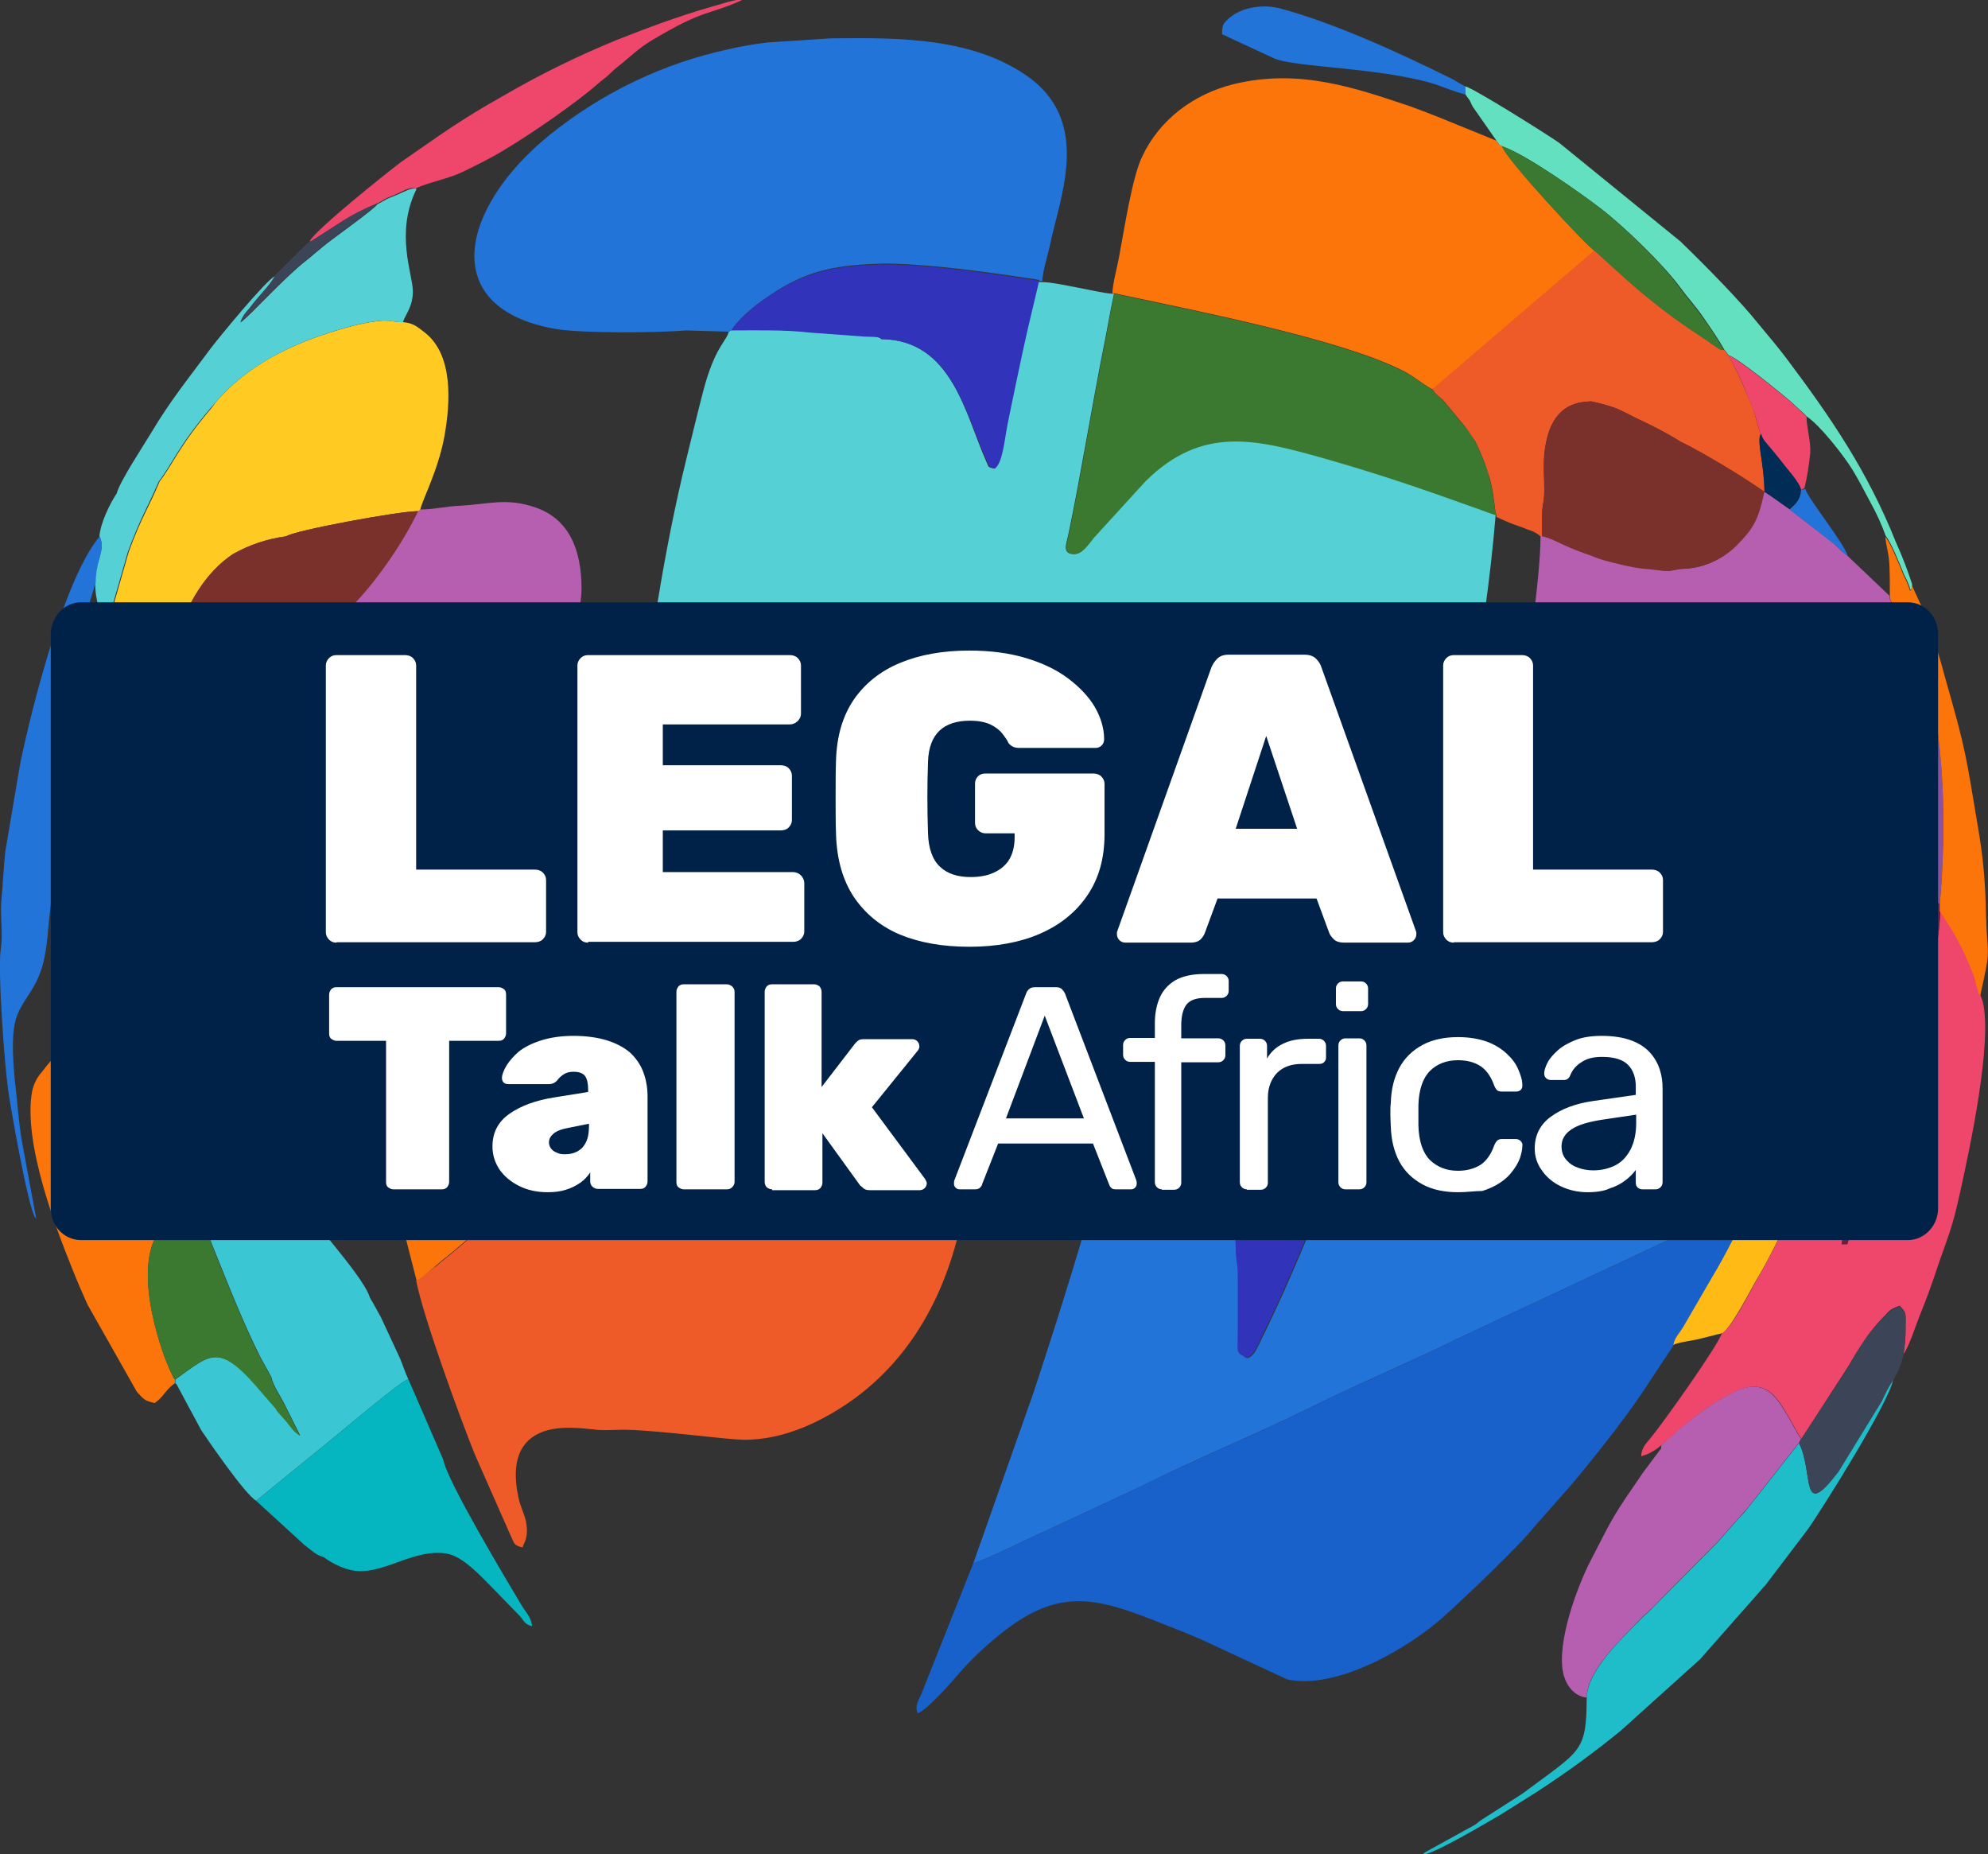 <?xml version="1.0" encoding="utf-8"?> <svg xmlns="http://www.w3.org/2000/svg" xmlns:xlink="http://www.w3.org/1999/xlink" version="1.1" id="Layer_1" x="0px" y="0px" viewBox="0 0 482 449.5" style="enable-background:new 0 0 482 449.5;" xml:space="preserve"><rect x="0" y="0" width="482" height="449.5" fill="#333333" stroke="none"/> <style type="text/css"> .st0{fill-rule:evenodd;clip-rule:evenodd;fill:#55D1D5;} .st1{fill-rule:evenodd;clip-rule:evenodd;fill:#2374D9;} .st2{fill-rule:evenodd;clip-rule:evenodd;fill:#EF5B28;} .st3{fill-rule:evenodd;clip-rule:evenodd;fill:#1860CA;} .st4{fill-rule:evenodd;clip-rule:evenodd;fill:#8B51A2;} .st5{fill-rule:evenodd;clip-rule:evenodd;fill:#FB750B;} .st6{fill-rule:evenodd;clip-rule:evenodd;fill:#B65EAF;} .st7{fill-rule:evenodd;clip-rule:evenodd;fill:#3133BA;} .st8{fill-rule:evenodd;clip-rule:evenodd;fill:#FFCB22;} .st9{fill-rule:evenodd;clip-rule:evenodd;fill:#EE476B;} .st10{fill-rule:evenodd;clip-rule:evenodd;fill:#3A792F;} .st11{fill-rule:evenodd;clip-rule:evenodd;fill:#1EBDC9;} .st12{fill-rule:evenodd;clip-rule:evenodd;fill:#FFBA16;} .st13{fill-rule:evenodd;clip-rule:evenodd;fill:#3BC6D3;} .st14{fill-rule:evenodd;clip-rule:evenodd;fill:#761A3F;} .st15{fill-rule:evenodd;clip-rule:evenodd;fill:#62E0C0;} .st16{fill-rule:evenodd;clip-rule:evenodd;fill:#7A312C;} .st17{fill-rule:evenodd;clip-rule:evenodd;fill:#05B5C0;} .st18{fill-rule:evenodd;clip-rule:evenodd;fill:#3B4557;} .st19{fill-rule:evenodd;clip-rule:evenodd;fill:#012C56;} .st20{fill:#002248;} .st21{fill-rule:evenodd;clip-rule:evenodd;fill:#FFFFFF;} .st22{fill:#FFFFFF;} </style> <path class="st0" d="M213.7,82.2c-0.7-0.7-1.7-0.6-3.9-0.8l-13.5-1c-6-0.7-12.8-0.5-18.8-0.5l-0.8,0.5c-0.6,2.4-3.4,3.7-6.2,14.4 c-1.4,5.4-2.7,10.8-4.1,16.5c-2.7,11-5,22.7-6.9,34.3c-2.9,17-3.8,29.8-6,45.4l-1.6,19c-0.2,5.6,0.5,7.6,0.5,10.3l0.5,0.5 c15.5-0.2,35.2,1.4,49.2,7.3c3.1,1.4,6.1,3.2,8.8,5.2c2.6,2,5.1,4.3,7.3,6.7c1.1,1.2,2.2,2.5,3.1,3.9c1.1,1.3,2.1,2.6,3,4l5.2,9.3 l0.4,0.5c4.4,0,39.2,7.6,41.6,8.8l0.4,0l5.8-22.3c1.8-7.2,3.6-15.2,7.1-21c2.1-3.5,5.4-8.7,8.8-10.6c5.3-4.9,15.8-8.8,26.6-6.7 c3.8,0.7,15.2,4.6,19.6,6.2c1.8,0.7,4.9,1.6,6.5,2.4l0-0.5c1.1-2.1,2.1-7.6,2.8-10.3c0.9-3.5,1.6-6.9,2.5-10.6 c1.8-7.2,3.1-14.3,4.5-21.7c3-15.3,5.2-30.8,6.5-46.3l0-0.5c-1.4-0.3-3.8-1.3-5.2-1.8c-12.8-4.6-23.6-8.4-37-12.1 c-16.1-4.5-29.1-7.9-42.8,5.6L265,130.5c-0.1,0.1-0.1,0.2-0.2,0.3c-1.2,1.4-2.5,3.6-4.5,3.5c-2.9,0-1.7-2.7-1.3-4.6 c3.1-14.8,5.8-31.8,8.9-47.2c0.7-3.5,1.4-7.8,2.2-11.3l-0.5,0c-2.4-0.2-5.7-1-8.4-1.5c-2.3-0.4-6.5-1.4-8.9-1.3l-0.6-0.1l-2.7,11.4 c-0.9,4-1.7,7.6-2.5,11.5c-0.8,3.9-1.6,7.5-2.4,11.6c-0.8,4.1-1.2,9.5-3.1,10.8c-1.6-0.4-1.2-0.3-1.9-1.8 C234,100.4,230.8,82.4,213.7,82.2"></path> <path class="st1" d="M293.6,280.6c-1.5-1-2.6-3.5-4.2-4.7c-1.6-1.4-3.3-2.7-5-3.8c-2.4-1.5-9.3-5.1-12.4-5.4l-0.4,0 c-0.9,4.7-2.7,9.5-3.9,14.4c-3.7,14.8-12.2,41.7-17.2,56.7L236,378.9c2.5-0.5,14-6.3,17.5-7.8l23.6-11c12.4-6.3,28.8-13,41.2-19.2 c10.8-5.4,24.7-11.2,35.1-16.4l70.7-33.1c0.2-0.3,0.4-0.6,0.5-1c3.6-7.9,4.4-21.1,1.6-29.2c-1.5-4.1-3.9-7.8-6.8-10.9l-2.5-2.2 c-0.8-0.6-1.7-1.1-2.6-1.6c-0.9-0.6-1.7-1-2.6-1.6c-1.5-0.9-1.8-0.9-2.2-1.8c-2.3-0.4-17.2-8.9-20.2-10.4c-2.3-1.2-4.5-2-6.7-3.1 c-9.1-4.6-21.4-8.8-27.5-11.8l-0.6-0.3c-1.4-1.3-5.6-2.2-8-3.3l0,0.5c-5.6,25.8-28.1,84.9-40.5,109.6c-0.5,1.2-1.1,2.3-1.7,3.4 c-1.8,2.5-2.6,1.1-2.6,1.1c-1.9-0.9-1.4-1.3-1.4-5.6c0-2.3,0-4.7,0-7c0-2.3,0-4.7,0-7c0-2.9-0.4-3.6-0.5-6.5 C299.5,290.5,293.9,282.1,293.6,280.6"></path> <path class="st2" d="M100.9,310.4c1.7,8.8,10.5,32.9,14.2,42.1l8.6,19.5c1,2,0.7,2.6,3,3.1c0.3-1.1,1.6-2.4,0.8-6.4 c-0.5-2.1-1.3-3.4-1.8-5.7c-2.2-10.2,1.1-16.9,12.2-16.9c3,0,4.7,0.3,7,0.5c2.3,0.2,5.1-0.1,7.5,0c7.5,0.2,23.6,2.3,27.6,2.4 c10.1,0.2,20-4.7,27.6-10.3c15.5-11.6,23.6-29.2,26.5-48.4c1.2-7.7-0.5-25.7-4-32.5l-0.4-0.5c-2.5-0.2-4.9-0.6-7.3-1.1l-34.9-4.9 c-8.5-0.9-7.2-1.6-13.1-2.9l-64,54.7c-1.5,1.3-3.2,2.5-4.6,3.8C104.5,307.7,102.1,310,100.9,310.4"></path> <path class="st3" d="M236,378.9l-12.6,31.7c-0.7,1.5-1.7,3.1-0.9,4.7c2.1-0.6,8.2-7.5,9.8-9.4c3-3.5,6.4-6.7,10-9.6 c15.8-12.9,25.4-8.3,43.1-1.3c2.6,1,4.4,1.8,6.9,2.9l19.8,9.2c12.1,2.6,29.5-7.7,37.8-15.1c4.9-4.4,18.6-17.4,22.1-21.9l9-10.2 c5.2-6.2,12.6-15.5,17.1-22.2l7.8-11.8c0.4-1.9,1.5-2.9,2.5-4.5l7.2-12.4c2.1-3.4,8.3-14.9,8.5-17.6l-70.7,33.1 c-10.3,5.2-24.3,11-35.1,16.4c-12.3,6.2-28.8,12.9-41.2,19.2l-23.6,11C250,372.6,238.5,378.4,236,378.9"></path> <path class="st1" d="M176.7,80.4l0.8-0.5c1.2-2.1,4.6-5.1,6.7-6.6c10.1-7.4,16.8-9,29.6-9.4c8.2-0.1,20.5,1.4,29.1,2.6l8.2,1.2 c1.8,0.5,0-0.4,1,0.4l0.6,0.1c0.1-2.5,1.3-6.1,1.8-8.5c2.4-11.7,10-29.3-4.4-40.5C236.5,9,218,9.1,201.4,9.3l-15.4,1 c-3.1,0.4-6.2,0.9-9.2,1.6c-15.9,3.4-30.7,10.5-43.4,20.7c-21.8,17.6-27.7,42.3,1.7,47.2c6.4,1,23.9,0.9,31.2,0.3L176.7,80.4z"></path> <path class="st4" d="M368.9,204c0.6,1.8,3,4.9,4.3,6.3l2.9,2.7c0.9,0.8,1.9,1.5,2.9,2.2c1.2,0.8,2.4,1.4,3.7,1.9 c10.8,5,21.3,10.5,31.6,16.6c1.3,0.8,2.1,1.3,3.5,2.1c2.1,1.2,2.3,1,3,2.4c2.2,0.1,5.2,3.1,7.1,4.4c2.6,1.8,4.6,3.1,7.1,5 c2.3,1.7,4.4,3.4,6.5,5.2c3.5,3.1,2.3,1.3,5.1,5.2l0.8,1l4.1-13.7c1.9-6.9,6.2-40.4,16.6-28.6c1,1.2,0.9,1.6,2.2,2.5 c1.6-17.9,1.5-42.2-4.4-59.2c-1.1-3.2-5-12.3-7.2-14.2l-28,18.3c-1.9,1.3-3.7,2.3-5.7,3.6c-2,1.3-3.5,2.4-5.7,3.7 c-2,1.2-3.4,2.3-5.4,3.5l-39.5,25.5C372.3,201.8,371,203,368.9,204"></path> <path class="st5" d="M269.7,71.1l0.5,0c18.1,3.9,53.8,10.8,69.4,18.5c3.3,1.6,4.8,3.2,7.7,4.8c0.1-0.1,0.2-0.3,0.3-0.2l39-33.4 c-2.4-1.7-21.7-22.5-22.4-25.4c-1.4-0.9-0.4,0-1.4-1.3l-14-5.7c-2.2-0.9-4.9-1.9-7.1-2.7c-12.9-4.3-26.6-9.2-42.6-5.3 c-9.7,2.4-18,8.6-22.2,17.6c-2.4,5-4.3,17.5-5.6,24.4C270.8,65.1,269.8,68.6,269.7,71.1"></path> <path class="st6" d="M101.8,123.5l-0.5,0.4c-2.7,5.5-6,10.7-9.7,15.6c-3.6,4.8-7.7,9.1-12.3,13c-2.2,1.8-7.5,5.6-10.2,6.4 c-2.8,2.2-10.7,3.8-14.9,5c-2.6,0.8-5,1.6-7.4,2.4c-2.5,0.8-4.4,1.7-6.9,2.4l0,0.6c-1,12.2-1.9,18.8-1.9,31.8l0.5,11.1l56.1-29 c2-1,4.1-1.9,6.2-3.1c4.8-2.7,35.7-18.9,37.8-19.3c0.2-5.3,2.3-12.7,2.4-18.1c0-9.4-3-16.9-11.2-19.7c-7-2.4-11.2-0.8-18.3-0.4 C108.3,122.7,105.3,123.5,101.8,123.5"></path> <path class="st4" d="M38.7,212.2c0.3,10.6,1.8,24.4,12.6,26.8c3.4,0.8,7.3-0.8,10.7-1.6c7.3-1.7,38.2-7.6,45.9-4.1 c1-1.3,2.1-2,3.4-3.2c0.5-0.6,1.1-1.1,1.7-1.6c1.2-0.9,0.9-1,2.4-1.4c1.3-1.1,2.7-2,4.2-2.7c1.6-0.9,3.5-1.5,5-2.4 c3.2-0.5,5.8-2,9.5-1.9c0.1-10.8,0.9-20.2,1.4-30.4c0.2-4.6,1-9.9,1.4-14.5c0.3-4.1,1-11,1.9-14.6c-2.1,0.5-33,16.7-37.8,19.3 c-2.1,1.2-4.2,2.1-6.2,3.1L38.7,212.2z"></path> <path class="st7" d="M293.6,280.6c0.3,1.5,5.8,9.9,6,22c0,2.9,0.5,3.7,0.5,6.5c0,2.3,0,4.7,0,7c0,2.3,0,4.7,0,7 c0,4.3-0.5,4.7,1.4,5.6c0,0,0.8,1.4,2.6-1.1c0.7-1.1,1.2-2.2,1.7-3.4c12.4-24.7,34.9-83.8,40.5-109.6c-1.5-0.8-4.7-1.7-6.5-2.4 c-4.3-1.6-15.8-5.4-19.6-6.2c-10.8-2.1-21.4,1.8-26.6,6.7c-3.4,1.9-6.7,7-8.8,10.6c-3.5,5.8-5.3,13.8-7.1,21l-5.8,22.3 c3.1,0.4,10.1,3.9,12.4,5.4c1.8,1.2,3.4,2.5,5,3.8C291,277.1,292.1,279.5,293.6,280.6"></path> <path class="st6" d="M407.5,137.9c-2.6,0.4-2.4,0.7-5.7,0.2c-2.3-0.4-3.8-0.3-5.8-0.7c-2.9-0.6-7.9-1.7-10.2-2.8 c-2.3-0.8-3.9-1.4-6.2-2.4c-1.6-0.7-3.9-1.9-5.7-2.3l-0.4,0c0.1,9.9-3.8,36-6,46.4c-1.6,7.8-2.7,14.6-0.6,22.8 c0.4,1.7,1.1,2.7,1.4,4.2c0.7,0,0.5-0.2,0.5,0.6c2.1-1,3.4-2.2,5.5-3.4l39.5-25.5c1.9-1.2,3.3-2.3,5.4-3.5c2.2-1.3,3.7-2.3,5.7-3.7 c2-1.3,3.8-2.4,5.7-3.6l28-18.3c-0.3-0.4-0.5-0.9-0.5-1.5l-10.3-9.8c-1.4-0.9-2-1.9-3.5-3.1l-10.6-8.2c-2.1-1.4-4-2.9-6.1-4.2 c-1.5,6.8-2.4,8.7-6.7,13C417.5,135.8,412.6,137.9,407.5,137.9"></path> <path class="st8" d="M38.7,116.7c-2.7,6.5-4.4,8.6-7.5,17.1l-5.1,17.8c-0.1,0.3-0.3,0.7-0.5,0.9c-1.6,7.7-3.2,15.3-4.2,23.8 c-0.4,3.7-2.5,23.9-1.4,26.2c3.1-2.3,2.5-19.5,11.3-28.4c2.4-2.4,5.5-4.1,8.8-4.8l0-0.6c0-3.9,1.8-11.4,2.7-14.4 c2.6-7.7,6.9-15.5,13.7-20c4-2.2,8.3-3.7,12.9-4.3c1.9-1.4,27.2-6.1,32-6.1l0.5-0.4c0.6-2.6,4.4-9.6,5.9-18c1.4-8,2.1-19.4-4.7-24.8 c-1.7-1.3-2.8-2.4-5.3-2.6c-2.4,0-3.5-0.6-5.9-0.3c-1.7,0.2-3.5,0.5-5.2,0.9C73.7,82,61.2,87.2,52.4,97.4L51.2,99 C43.5,108,41.7,112.9,38.7,116.7"></path> <path class="st5" d="M134.1,220.2c0,7.2-1.4,16.7-0.3,24.2c0.7,5.3,0,11.1,0.8,17.5c0.4,2.9,0.2,3.5-0.9,5.1c-2.8-0.2-2.9-2.3-5.2-7 c-1.1-2.2-3.1-5.6-3.8-7.9c-1.8-2.4-2.8-4.9-4.4-7.7c-0.9-1.5-1.4-2.3-2.3-3.7c-1-1.5-1.7-1.8-2.5-3.1c-1.3-0.8-2.1-1.6-3.6-2.4 c-1.4-0.8-2.5-1.1-3.8-1.8l-5.3,6.9c-14.7,23.4-8,45.9-1.8,70.1c1.2-0.4,3.6-2.7,4.7-3.6c1.4-1.3,3.1-2.5,4.6-3.8l64-54.7l-0.5-0.4 c-0.1-0.1-0.5-0.3-0.6-0.3l-6.7-4.1c-4.6-3.9-2-1.5-6.1-6.1c-2.6-2.9-7.5-11.7-7.6-16.7l-0.5-0.5 C148.4,219.9,137.6,218.6,134.1,220.2"></path> <path class="st9" d="M447.5,260c0,6.1-15.8,40.8-21,49.2c-1.5,2.5-6.8,13.3-9,13.9c-0.8,2.9-14.4,22-17.4,25.6 c-1.1,1.3-2.1,2.3-2.2,4.3c1.9-0.5,3.6-1.5,5-2.8l0.9-0.7c0.1-0.1,0.2-0.2,0.3-0.2l2.9-2.7c4.8-3.8,7.7-6.3,13.4-9.1 c7.8-3.9,10.5,1.3,13.4,6.2l2.2,3.9c0,0.1,0.1,0.2,0.2,0.3c0.6,0.9,0.2,0.3,0.6,0.8l11-17c2.9-4.8,4.9-8.4,8.7-12.3 c1.8-1.8,1.4-1.9,4.1-2.9c1.8,2.1,1.4,1.2,1.4,6.6c0,1.7-0.2,3.4-0.5,5.1c1.2-1.3,3.2-7.5,3.9-9.2c1.4-3.4,2.5-6.4,3.7-9.9 c3.1-9.4,4-10.2,6.3-20.8c2-9.2,7.8-35.6,5.3-45.6l-0.5-1.4c-0.2-0.3-0.4-0.6-0.5-1l-0.6-2.2c-0.3-1-0.6-1.9-0.9-2.8 c-2-5.1-4.6-10-7.8-14.5c0,9-5.8,34.7-8.3,43.1c-3.3,11.3-7.4,22.4-12.2,33.2c-0.7,1.7-1.6,2.7-2,4.5h-1.4l3.4-20.4 C450.8,274.7,450.5,263.7,447.5,260"></path> <path class="st10" d="M362.8,124.9c-0.5-1.1-0.6-5.5-1.9-9.8c-0.8-2.8-1.9-5.4-3.2-8c-0.7-1.3-1.6-2.5-2.5-3.6l-5.3-6.4 c-1.2-1.2-1.5-1-2.6-2.6c-2.9-1.7-4.4-3.2-7.7-4.8c-15.6-7.7-51.3-14.6-69.4-18.5c-0.9,3.6-1.5,7.8-2.2,11.3 c-3.1,15.4-5.8,32.4-8.9,47.2c-0.4,1.9-1.6,4.6,1.3,4.6c2,0,3.3-2.1,4.5-3.5c0.1-0.1,0.1-0.2,0.2-0.3l12.7-13.9 c13.7-13.5,26.7-10.1,42.8-5.6c13.4,3.8,24.2,7.5,37,12.1C358.9,123.5,361.4,124.6,362.8,124.9"></path> <path class="st2" d="M347.3,94.4c1.1,1.6,1.4,1.5,2.6,2.6l5.3,6.4c0.9,1.2,1.7,2.4,2.5,3.6c1.3,2.6,2.4,5.3,3.2,8 c1.4,4.2,1.4,8.6,1.9,9.8l0,0.5c1.7,0.8,3.5,1.6,5.3,2.2c1.2,0.4,1.8,0.7,2.7,1c1,0.3,1.9,0.8,2.7,1.5l0.4,0c0-1.7,0-3.4,0-5.1 c0-2.5,0.4-2.8,0.5-5.1c0.1-3.7-0.4-7.5,0.2-11.1c1-6.7,3.9-11.3,11.2-11.4c2.1,0.4,4.1,1,6.1,1.7c1.9,0.8,3.4,1.7,5.3,2.6 c3.5,1.6,7,3.4,10.3,5.5c3.4,1.6,6.9,3.8,10.3,5.7c3.5,2.1,6.7,4.2,10,6.4c0-7.1-2-12.4-0.9-14c-0.7-1.6-1-3.4-1.6-5.3 c-0.6-1.8-1.2-3-1.9-4.7c-1.3-3.1-2.7-6.2-4.4-9.1c-0.4-0.6-0.6-0.9-1-1.3c-0.1,0-0.1,0-0.2,0l-0.7-0.1c-0.6-0.3-0.3-0.1-1.1-0.7 c-1-0.6-1-0.7-2-1.4l-4.2-2.8C404.2,76,399,71.9,394,67.4l-7.4-6.7l-39,33.4C347.5,94.1,347.4,94.4,347.3,94.4"></path> <path class="st5" d="M42.4,335.3v-0.9c-0.1-0.1-0.2-0.4-0.2-0.3s-0.1-0.2-0.2-0.3l-0.9-1.9c-0.5-1.2-0.7-1.8-1.1-2.7 c-3.2-8.7-8.6-28.6,2.6-34.2c1.5-0.7,4.1-2,5.8-2.2l0-0.5l-3-10.1c-4.8-14.6-6.9-44.2-20.9-34.8c-5.8,3.9-9.9,6.5-14.3,12.4 c-1.2,1.3-2,2.9-2.4,4.7c-2.3,12.3,5.8,33.3,9.5,42.5c1.3,3.3,2.5,6.1,3.9,9.2l12,21.2c1.7,1.8,1.7,2.1,4.3,2.7 C39.7,338.6,40.1,336.9,42.4,335.3"></path> <path class="st6" d="M402.8,350.3c-0.2,1.6,0.2,0.3-0.8,1.8l-3.6,4.8c-7.4,10.8-6.9,10-12.9,21.7c-3.1,6.1-8.1,19.5-6.5,26.9 c0.6,2.9,2.6,5.7,5.7,6c0-6.4,8.3-14.1,12.7-18.7c0,0,0.9-0.9,0.9-0.9l0.5-0.5c0.1-0.1,0.4-0.3,0.5-0.4c1.3-1.2,2.3-2.2,3.5-3.5 l13.5-13.6c0.1-0.1,0.2-0.2,0.2-0.2l5.3-6c0.7-0.8,1.1-1.2,1.8-2l12.6-16l0.5-1c-0.4-0.5,0,0.1-0.6-0.8c-0.1-0.1-0.1-0.2-0.2-0.3 l-2.2-3.9c-2.9-4.9-5.7-10.1-13.4-6.2c-5.7,2.8-8.5,5.3-13.4,9.1l-2.9,2.7c-0.1,0.1-0.2,0.2-0.3,0.2L402.8,350.3z"></path> <path class="st10" d="M174.2,248.3c5.9,1.3,4.6,2,13.1,2.9l34.9,4.9c2.4,0.5,4.8,0.9,7.3,1.1l-5.2-9.3c-0.9-1.4-1.9-2.7-3-4 c-0.9-1.4-2-2.7-3.1-3.9c-2.2-2.4-4.7-4.7-7.3-6.7c-2.7-2-5.7-3.8-8.8-5.2c-14-6-33.8-7.5-49.2-7.3c0.1,5.1,5,13.8,7.6,16.7 c4.1,4.6,1.5,2.2,6.1,6.1l6.7,4.1c0.1,0.1,0.5,0.3,0.6,0.3L174.2,248.3z"></path> <path class="st11" d="M436.2,349.8l-12.6,16c-0.6,0.8-1,1.1-1.8,2l-5.3,6c-0.1,0.1-0.2,0.2-0.2,0.2l-13.5,13.6 c-1.3,1.3-2.2,2.3-3.5,3.5c-0.1,0.1-0.4,0.3-0.5,0.4l-0.5,0.5c0,0-0.9,0.9-0.9,0.9c-4.4,4.5-12.6,12.2-12.7,18.7 c-0.1,13.3-1.3,12.5-15.6,23.2l-10,6.4c-0.9,0.6-0.8,0.7-1.6,1.2l-11.8,6.5c-0.3,0.2-0.6,0.4-0.8,0.7c2.9-0.2,15.6-7.8,18.9-9.7 l8.6-5.4c7.1-4.6,14-9.6,20.6-15l19.2-17.3l14.9-16.9c0.4-0.5,0.4-0.5,0.9-1l10.1-13.3c2.7-3.6,20.5-31.9,20.9-36.7 c-1,1.7-2,3.4-2.8,5.2l-10.5,17.1C436.4,369.1,439.8,357,436.2,349.8"></path> <path class="st0" d="M91.5,49.5c-0.8,1.3-11.1,8.5-13.2,10.3c-1.5,1.2-2.7,2.3-4.1,3.4c-5.4,4.2-13.6,13.4-15.9,15 c0.4-1.2,1.1-2.2,2-3.1c0.8-1,1.3-1.7,2.1-2.6c1.5-1.7,3.4-3.7,4.3-5.6C64.6,67.8,52.9,82,50.9,84.7C45.5,92,41.3,97.1,36.6,105 c-2,3.3-7.6,11.8-8.3,14.6c-1.6,2.4-3.9,7-4.2,10.4c0.9,1.9,0.5,3.5-0.1,5.5c-0.6,1.8-0.9,3.8-0.9,5.7c-0.1,4.3,1.4,7.8,2.3,11.3 c0.2-0.3,0.4-0.6,0.5-0.9l5.1-17.8c3.1-8.4,4.7-10.6,7.5-17.1c3-3.8,4.8-8.7,12.5-17.7l1.3-1.5C61.2,87.2,73.7,82,86.6,78.7 c1.7-0.4,3.4-0.7,5.2-0.9c2.4-0.3,3.5,0.3,5.9,0.3c0.5-1.8,2.4-3.6,2.4-7.5c0-4.1-4.4-14.1,0.9-24.8c-1.2-0.5-3.6,1-4.7,1.4 c-0.9,0.4-1.6,0.6-2.6,1.1C92.9,48.8,92.2,49.1,91.5,49.5"></path> <path class="st12" d="M409.3,243.2c0.4,0.9,0.7,0.9,2.2,1.8c0.9,0.6,1.7,1,2.6,1.6c0.9,0.5,1.8,1,2.6,1.6l2.5,2.2 c3,3.2,5.3,6.9,6.8,10.9c2.8,8.1,2,21.3-1.6,29.2c-0.1,0.3-0.3,0.7-0.5,1c-0.2,2.7-6.4,14.2-8.5,17.6l-7.2,12.4 c-1,1.7-2.1,2.6-2.5,4.5c1.2-0.6,4.3-1,5.7-1.3c2.2-0.5,3.9-1,6-1.5c2.1-0.6,7.5-11.5,9-13.9c5.2-8.4,21-43.1,21-49.2l0-0.9l-0.8-1 c-2.8-3.8-1.6-2-5.1-5.2c-2.1-1.8-4.2-3.5-6.5-5.2c-2.5-1.9-4.5-3.3-7.1-5c-1.9-1.3-4.9-4.3-7.1-4.4c-0.6,0.9,0.2,0.2-1.3,1 l-4.4,1.7C413.4,241.6,411.3,242.9,409.3,243.2"></path> <path class="st13" d="M65.8,333.8c0.4,2.1,2.4,4.9,3.4,7l3.6,7.2c-1.7-1.1-2-1.8-3.2-3.3l-2.2-2.5c-0.1-0.1-0.2-0.2-0.2-0.3 s-0.1-0.2-0.2-0.3s-0.2-0.2-0.2-0.3l-2.8-3.2c-10.8-13-12.5-10.1-21.5-3.7v0.9c0.3,0.2,0.5,0.5,0.6,0.8l5.7,10.6 c1.6,2.4,10.5,15.4,13.3,17.1l18.3-14.9c1.9-1.5,16.7-14.1,18.6-14.6c-0.8-1.6-1.2-3.1-2-5l-4.6-9.9c-0.9-1.6-1.7-3.2-2.7-4.8 c-0.9-3.2-6.4-9.8-8.7-12.7c-4.2-5.4-11.2-11-18.2-12.2c-6.3-1.1-9.8,1.6-14.3,2.6l0,0.5c0.1,1.6,3,9.2,3.7,10.8 c3.5,8.7,6.8,17.1,11,25.5L65.8,333.8z"></path> <path class="st1" d="M23.2,141.2c0-1.9,0.3-3.8,0.9-5.7c0.5-2,1-3.6,0.1-5.5c-8.3,9.7-16.3,40.5-19.3,55.1l-3.6,21.2 c-0.4,3.8-0.6,7.8-0.9,11.2c-0.5,4.1,0.4,8.4-0.2,12.4c-0.8,5.5,0.9,28.2,1.8,34.5c0.6,4.2,4.6,27.1,6.4,30.5c0,0.1,0.1,0.2,0.2,0.3 c0.1,0.1,0.1,0.2,0.2,0.3l-3.5-18.9c-0.6-3.6-0.8-6.1-1.2-10c-0.6-5.6-1.9-15.7,0.1-20.6c1.1-2.7,2.8-4.7,4.1-7.1 c3.4-5.9,3.1-13,3.9-18.6c0.8-6.3-0.2-15.5,0.7-21.8c0.7-5.4,0.6-11.8,1.9-20.6c1.6-11.7,4.2-23.2,7.7-34.4c0.1-0.2,0.3-0.9,0.3-1.1 l0.4-1C23.1,141.4,23.2,141.3,23.2,141.2"></path> <path class="st7" d="M213.7,82.2c17.1,0.2,20.3,18.1,25.6,29.6c0.7,1.5,0.3,1.3,1.9,1.8c1.9-1.4,2.3-6.7,3.1-10.8 c0.8-4.1,1.6-7.7,2.4-11.6c0.8-3.9,1.6-7.5,2.5-11.5l2.7-11.4c-1-0.8,0.8,0.1-1-0.4l-8.2-1.2c-8.5-1.2-20.8-2.7-29.1-2.6 c-12.7,0.4-19.5,2-29.6,9.4c-2,1.5-5.5,4.5-6.7,6.6c6,0,12.7-0.2,18.8,0.5l13.5,1C212,81.7,213,81.5,213.7,82.2"></path> <path class="st14" d="M447.4,259.1l0,0.9c3.1,3.7,3.4,14.8,2.5,21.2l-3.4,20.4h1.4c0.4-1.8,1.3-2.8,2-4.5 c4.8-10.8,8.9-21.9,12.2-33.2c2.4-8.4,8.3-34.1,8.3-43.1v-1.5c-1.3-0.9-1.1-1.3-2.2-2.5c-10.5-11.8-14.8,21.7-16.6,28.6L447.4,259.1 z"></path> <path class="st15" d="M355.3,22.9l1,1.4c0.3,0.5,0.4,0.9,0.8,1.6l5.8,8.3c1,1.3,0,0.4,1.4,1.3c5.7,1.9,19.2,11.5,23.9,15.1 c5.8,4.5,15.1,13.5,19.2,19.1c1.9,2.6,3.8,4.6,5.7,7.4c1.8,2.6,3.4,4.9,5,7.7c0.4,0.4,0.6,0.8,1,1.3c2.2,0.6,12.8,9.3,14.7,10.9 l3.4,3.1c0,0,0.9,0.9,0.9,0.9c3.1,2,8.9,9.4,11,12.8c1.7,2.8,2.8,5,4.3,7.8c1.5,2.7,2.8,5.5,3.8,8.3c1.3,1.5,3.6,7.3,4.5,9.5 c0.6,1.1,1.2,2.4,1.5,3.6c0.6-0.7,0.4,0.3,0.4-1.4c-1.1-3.4-2.4-6.8-3.9-10.1c-6.9-17.3-15.8-30.3-26.7-44.8c-2.2-2.9-4.2-5.2-6.5-8 c-4.6-5.8-13.3-14.6-19.1-20.2l-29.4-23.9c-3.5-2.4-20.5-13.1-22.8-13.7L355.3,22.9z"></path> <path class="st8" d="M354.4,217.5l0.6,0.3c6.1,3,18.3,7.2,27.5,11.8c2.2,1.1,4.4,1.9,6.7,3.1c3,1.5,17.9,10,20.2,10.4 c2-0.3,4.1-1.5,5.8-2.2l4.4-1.7c1.5-0.8,0.6,0,1.3-1c-0.7-1.3-0.9-1.1-3-2.4c-1.4-0.8-2.2-1.3-3.5-2.1 c-10.2-6.1-20.8-11.6-31.6-16.6c-1.3-0.5-2.5-1.1-3.7-1.9c-1-0.7-2-1.4-2.9-2.2l-2.9-2.7c-1.3-1.4-3.7-4.5-4.3-6.3 c0-0.7,0.2-0.6-0.5-0.6c-1.7,0.9-3.1,1-4.9,2.1C356.6,209.6,355.3,216.1,354.4,217.5"></path> <path class="st9" d="M75.1,58.4c0.9,0.4-0.4,0.4,0.6-0.1l7-4.5c2.8-1.8,5.7-3.2,8.7-4.5c0.7-0.3,1.4-0.7,2-1.1 c1-0.5,1.7-0.7,2.6-1.1c1-0.4,3.5-2,4.7-1.4c3.4-1.6,7.9-2.3,11.4-4c3.7-1.8,7-3.4,10.4-5.5c6.2-3.7,17.3-11.3,22.7-16.1 c0.9-0.8,1.2-0.9,2.1-1.7c0.9-0.8,1.2-1.2,2.2-2c3.1-2.4,5.2-4.7,9-6.9c12.3-7.3,13.1-5.8,20.8-9.2c0.9-0.4,0.4-0.2,0.9-0.5 c-2.3,0.1-5.7,1.3-7.9,1.9c-8,2.3-15.2,5-22.8,8c-9.5,3.9-18.7,8.4-27.6,13.6c-10.5,5.9-15,9.3-24.7,16C93,42.5,77,55.3,75.1,58.4"></path> <path class="st10" d="M42.4,334.4c9-6.4,10.7-9.2,21.5,3.7l2.8,3.2c0.1,0.1,0.2,0.2,0.2,0.3s0.2,0.2,0.2,0.3s0.1,0.2,0.2,0.3 l2.2,2.5c1.2,1.5,1.6,2.3,3.2,3.3l-3.6-7.2c-1-2-3-4.9-3.4-7l-2.6-4.7c-4.2-8.4-7.5-16.8-11-25.5c-0.7-1.6-3.5-9.2-3.7-10.8 c-1.7,0.1-4.3,1.4-5.8,2.2c-11.2,5.6-5.8,25.6-2.6,34.2c0.3,0.9,0.6,1.5,1.1,2.7l0.9,1.9c0,0.1,0.1,0.4,0.2,0.3 S42.4,334.3,42.4,334.4"></path> <path class="st5" d="M458.2,144.5c0,0.5,0.2,1.1,0.5,1.5c2.2,1.9,6.1,10.9,7.2,14.2c5.9,17,6,41.3,4.4,59.2v1.5 c3.2,4.5,5.8,9.4,7.8,14.5c0.4,0.9,0.7,1.9,0.9,2.8l0.6,2.2c0.1,0.4,0.3,0.7,0.5,1c2.8-12.5,1.7-8.5,1.4-20.1 c-0.1-6.9-0.7-13.8-1.9-20.6c-3-17.8-2.8-18.3-8.1-36.8c-1.5-5.7-3.3-11.4-5.6-16.9l-2.4-5.2c0,1.7,0.2,0.7-0.4,1.4 c-0.4-1.3-0.9-2.5-1.5-3.6c-0.9-2.2-3.2-8-4.5-9.5c0.2,2.4,0.9,4.1,1,7C458.2,139.5,458.2,142,458.2,144.5"></path> <path class="st16" d="M69.2,158.9c2.7-0.8,8-4.7,10.2-6.4c4.6-3.9,8.7-8.2,12.3-13c3.7-4.9,7-10.1,9.7-15.6c-4.7,0-30.1,4.7-32,6.1 c-4.5,0.6-8.9,2-12.9,4.3c-6.8,4.5-11.1,12.2-13.7,20c-1,3-2.7,10.5-2.7,14.4c2.5-0.7,4.4-1.6,6.9-2.4c2.4-0.8,4.8-1.7,7.4-2.4 C58.5,162.7,66.4,161.1,69.2,158.9"></path> <path class="st17" d="M78.4,377.4c1.9,1.4,4,2.5,6.3,3.1c7.5,2,15.2-5.3,23.6-3.9c3.9,0.6,8.4,5.6,11,8.2l6.9,7.1 c0.9,1.2,1.2,1.9,2.8,2.3c-0.2-2.2-1.4-3.2-2.5-5c-3.7-6.2-18.1-30.2-19-35.3L99,334.3c-1.9,0.5-16.7,13.1-18.6,14.6l-18.3,14.9 l11.7,10.7C75.3,375.6,76.6,377,78.4,377.4"></path> <path class="st18" d="M436.7,348.9l-0.5,1c3.6,7.1,0.2,19.2,9.6,6.8l10.5-17.1c0.8-1.8,1.7-3.6,2.8-5.2c1.1-1.8,1.9-3.8,2.4-6 c0.3-1.7,0.4-3.4,0.5-5.1c0-5.4,0.4-4.5-1.4-6.6c-2.6,1-2.3,1.1-4.1,2.9c-3.9,3.9-5.9,7.5-8.7,12.3L436.7,348.9z"></path> <path class="st1" d="M355.3,22.9l0-1.9l-3.3-1.9c-12.3-6.1-28.6-13.6-41.8-17.1c-4-1-9.1-0.3-12.2,2.4c-1.4,1.3-1.7,1.5-1.7,3.9 l12.5,5.8c4.9,2.3,26.2,2.2,39.4,6.4C350.4,21.3,352.9,22.3,355.3,22.9"></path> <path class="st10" d="M386.6,60.8l7.4,6.7c5,4.4,10.2,8.6,15.7,12.3l4.2,2.8c1,0.6,1,0.7,2,1.4c0.8,0.5,0.5,0.4,1.1,0.7l0.7,0.1 c0.1,0,0.1,0,0.2,0c-1.6-2.8-3.1-5.1-5-7.7c-1.9-2.7-3.8-4.8-5.7-7.4C403.1,64,393.8,55,388,50.5c-4.6-3.6-18.2-13.1-23.9-15.1 C364.9,38.3,384.2,59.1,386.6,60.8"></path> <path class="st16" d="M407.5,137.9c5.1-0.1,10-2.1,13.6-5.7c4.2-4.3,5.2-6.2,6.7-13c-3.2-2.2-6.4-4.3-10-6.4 c-3.3-2-6.9-4.1-10.3-5.7c-3.3-2-6.8-3.9-10.3-5.5c-1.9-0.9-3.4-1.8-5.3-2.6c-2-0.7-4-1.3-6.1-1.7c-7.3,0.1-10.2,4.7-11.2,11.4 c-0.5,3.6-0.1,7.4-0.2,11.1c-0.1,2.4-0.5,2.6-0.5,5.1c0,1.7,0,3.4,0,5.1c1.8,0.3,4.1,1.6,5.7,2.3c2.3,1,3.8,1.6,6.2,2.4 c2.3,1.1,7.2,2.2,10.2,2.8c2.1,0.4,3.5,0.4,5.8,0.7C405.1,138.7,404.9,138.3,407.5,137.9"></path> <path class="st16" d="M124.7,252.1c0.7,2.3,2.7,5.8,3.8,7.9c2.3,4.7,2.5,6.8,5.2,7c1.1-1.6,1.2-2.2,0.9-5.1 c-0.8-6.4,0-12.2-0.8-17.5c-1-7.5,0.3-17,0.3-24.2c-3.7-0.1-6.3,1.3-9.5,1.9c-1.6,0.8-3.4,1.5-5,2.4c-1.5,0.8-2.9,1.7-4.2,2.7 c-1.5,0.4-1.3,0.5-2.4,1.4c-0.6,0.5-1.2,1-1.7,1.6c-1.2,1.2-2.4,1.8-3.4,3.2c1.3,0.7,2.5,1,3.8,1.8c1.5,0.9,2.4,1.6,3.6,2.4 c0.9,1.3,1.5,1.6,2.5,3.1c1,1.4,1.4,2.2,2.3,3.7C121.9,247.1,122.8,249.7,124.7,252.1"></path> <path class="st9" d="M426.9,105.2c0.3,1.4,1.3,2.3,2.2,3.4c1,1.3,1.7,1.9,2.7,3.3c1.3,1.8,4.3,4.9,4.8,6.9l0.9-0.5 c0.7-2.8,1.1-5.6,1.4-8.5c0.2-2.6-0.9-6.3-0.9-8.8c0,0-0.9-0.9-0.9-0.9l-3.4-3.1c-1.9-1.6-12.6-10.3-14.7-10.9 c1.7,2.9,3.2,6,4.4,9.1c0.7,1.7,1.2,2.9,1.9,4.7C425.9,101.7,426.2,103.5,426.9,105.2"></path> <path class="st19" d="M427.8,119.2c2.1,1.3,4,2.8,6.1,4.2c1.4-1.2,2.6-2.2,2.8-4.7c-0.5-2-3.5-5.1-4.8-6.9c-1.1-1.4-1.7-2.1-2.7-3.3 c-0.9-1.1-1.9-2-2.2-3.4C425.8,106.8,427.7,112.2,427.8,119.2"></path> <path class="st18" d="M75.1,58.4l-8.4,8.3c-0.9,1.9-2.9,3.9-4.3,5.6c-0.8,0.9-1.3,1.6-2.1,2.6c-0.9,0.9-1.6,2-2,3.1 c2.3-1.6,10.5-10.8,15.9-15c1.4-1.1,2.7-2.2,4.1-3.4c2.1-1.7,12.4-9,13.2-10.3c-3,1.2-6,2.7-8.7,4.5l-7,4.5 C74.7,58.8,76,58.8,75.1,58.4"></path> <path class="st1" d="M436.7,118.8c-0.2,2.5-1.4,3.4-2.8,4.7l10.6,8.2c1.5,1.1,2.1,2.2,3.5,3.1c-0.9-3.2-9.7-14-10.3-16.3 L436.7,118.8z"></path> <path class="st20" d="M19.6,146h443c4,0,7.3,3.4,7.3,7.7v139.2c0,4.2-3.3,7.7-7.3,7.7h-443c-4,0-7.3-3.4-7.3-7.7V153.7 C12.4,149.5,15.6,146,19.6,146z"></path> <path class="st21" d="M30.8-162.6c-0.4,0-0.8-0.2-1.1-0.5c-0.3-0.3-0.5-0.7-0.5-1.1v-40.1c0-0.4,0.2-0.9,0.5-1.1 c0.3-0.3,0.7-0.5,1.1-0.5h10.3c0.4,0,0.9,0.2,1.2,0.5c0.3,0.3,0.5,0.7,0.5,1.1v30.7h17.9c0.4,0,0.9,0.2,1.2,0.5 c0.3,0.3,0.5,0.7,0.5,1.1v7.8c0,0.4-0.2,0.9-0.5,1.1c-0.3,0.3-0.7,0.5-1.2,0.5L30.8-162.6z M69.8-162.6c-0.4,0-0.8-0.2-1.1-0.5 c-0.3-0.3-0.5-0.7-0.5-1.1v-40.1c0-0.4,0.2-0.9,0.5-1.1c0.3-0.3,0.7-0.5,1.1-0.5h30.3c0.4,0,0.9,0.2,1.2,0.5 c0.3,0.3,0.5,0.7,0.5,1.1v7.3c0,0.4-0.2,0.8-0.5,1.1c-0.3,0.3-0.7,0.5-1.2,0.5H81v6.1h17.8c0.4,0,0.9,0.2,1.2,0.5 c0.3,0.3,0.5,0.7,0.5,1.1v6.7c0,0.4-0.2,0.9-0.5,1.1c-0.3,0.3-0.7,0.5-1.2,0.5H81v6.3h19.6c0.9,0,1.7,0.8,1.7,1.7v7.2 c0,0.4-0.2,0.9-0.5,1.1c-0.3,0.3-0.7,0.5-1.2,0.5L69.8-162.6z M126-162c-3.6,0.1-7.2-0.6-10.5-1.9c-2.8-1.2-5.2-3.1-6.9-5.7 c-1.7-2.8-2.7-6-2.7-9.3c0-1.7-0.1-3.6-0.1-5.6s0-3.9,0.1-5.7c0-3.2,0.9-6.3,2.7-9c1.7-2.5,4.2-4.4,7-5.5c3.3-1.3,6.8-1.9,10.4-1.9 c2.9,0,5.7,0.3,8.5,1.1c2.3,0.6,4.4,1.7,6.3,3c1.6,1.1,3,2.6,4,4.3c0.9,1.5,1.4,3.2,1.5,4.9c0,0.4-0.1,0.7-0.4,0.9 c-0.3,0.2-0.6,0.4-1,0.4h-11.4c-0.3,0-0.7,0-1-0.2c-0.3-0.1-0.5-0.3-0.7-0.6c-0.3-0.5-0.6-1-1-1.4c-0.5-0.6-1.1-1.1-1.8-1.4 c-1-0.4-2-0.6-3.1-0.6c-1.6-0.1-3.3,0.4-4.5,1.5c-1.2,1.3-1.8,3-1.7,4.7c-0.1,3.5-0.1,7,0,10.6c0.1,2.4,0.7,4.1,1.8,5.1 c1.3,1.1,2.9,1.7,4.6,1.6c1.2,0,2.3-0.2,3.4-0.6c1-0.4,1.8-1.1,2.4-1.9c0.6-1,0.9-2.2,0.9-3.4v-0.6h-4.4c-0.4,0-0.9-0.2-1.1-0.5 c-0.3-0.3-0.5-0.7-0.5-1.1v-5.8c0-0.9,0.7-1.6,1.6-1.6c0,0,0,0,0,0h16.3c0.4,0,0.9,0.2,1.2,0.5c0.3,0.3,0.5,0.7,0.5,1.1v7.6 c0.1,3.3-0.8,6.5-2.6,9.2c-1.8,2.6-4.3,4.6-7.2,5.8C133.3-162.6,129.6-161.9,126-162z M149.4-162.6c-0.4,0-0.7-0.1-0.9-0.4 c-0.3-0.4-0.5-0.9-0.3-1.4l14.1-39.6c0.2-0.5,0.5-0.9,0.9-1.3c0.5-0.4,1.1-0.7,1.7-0.6h11.3c0.7,0,1.3,0.2,1.8,0.6 c0.4,0.4,0.7,0.8,0.8,1.3l14.2,39.6c0,0.1,0.1,0.3,0.1,0.4c0,0.7-0.6,1.4-1.4,1.4h-9.5c-0.6,0-1.1-0.1-1.5-0.5 c-0.3-0.3-0.5-0.6-0.7-0.9l-1.9-5.2h-14.9l-1.9,5.2c-0.2,0.3-0.4,0.7-0.6,0.9c-0.4,0.4-1,0.6-1.6,0.5L149.4-162.6z M166-179.7h9.2 l-4.6-13.9L166-179.7z M198.8-162.6c-0.4,0-0.8-0.2-1.1-0.5c-0.3-0.3-0.5-0.7-0.5-1.1v-40.1c0-0.4,0.2-0.9,0.5-1.1 c0.3-0.3,0.7-0.5,1.1-0.5H209c0.4,0,0.9,0.2,1.2,0.5c0.3,0.3,0.5,0.7,0.5,1.1v30.7h17.9c0.4,0,0.9,0.2,1.2,0.5 c0.3,0.3,0.5,0.7,0.5,1.1v7.8c0,0.4-0.2,0.9-0.5,1.1c-0.3,0.3-0.7,0.5-1.2,0.5L198.8-162.6z"></path> <path class="st21" d="M428-162.6c-0.8,0-1.4-0.6-1.4-1.3c0,0,0-0.1,0-0.1v-41.1c0-0.8,0.6-1.4,1.3-1.4c0,0,0.1,0,0.1,0h2.9 c0.8,0,1.4,0.6,1.4,1.3c0,0,0,0.1,0,0.1v21.5l12.2-10.1c0.4-0.3,0.7-0.6,1.1-0.8c0.4-0.2,0.9-0.2,1.3-0.2h3.3c0.7,0,1.3,0.5,1.3,1.2 c0,0.2,0,0.5-0.2,0.7c-0.1,0.3-0.3,0.5-0.6,0.6l-14.3,11.9l15.8,15.4c0.5,0.4,0.7,0.8,0.7,1.1c0,0.7-0.5,1.3-1.2,1.3c0,0,0,0-0.1,0 h-3.2c-0.5,0-0.9,0-1.4-0.2c-0.4-0.2-0.8-0.5-1.1-0.8l-13.8-13.2v12.8c0,0.8-0.6,1.4-1.3,1.4c0,0-0.1,0-0.1,0L428-162.6z M415.2-162.6c-0.8,0-1.4-0.6-1.4-1.3c0,0,0-0.1,0-0.1v-41.1c0-0.8,0.6-1.4,1.3-1.4c0,0,0.1,0,0.1,0h2.9c0.4,0,0.8,0.1,1.1,0.4 c0.3,0.3,0.4,0.6,0.4,1v41.1c0,0.4-0.1,0.7-0.4,1c-0.3,0.3-0.7,0.4-1.1,0.4H415.2z M391.8-166.6c1.6,0,3.2-0.4,4.6-1.1 c1.4-0.7,2.6-1.9,3.3-3.4c0.9-1.8,1.3-3.8,1.2-5.8v-1.7l-7.2,1.1c-2.3,0.2-4.6,0.9-6.6,2.1c-1.3,0.7-2.2,2.1-2.2,3.7 c0,1.1,0.3,2.1,1,2.9c0.7,0.8,1.6,1.4,2.6,1.7C389.6-166.8,390.7-166.6,391.8-166.6L391.8-166.6z M390.5-162c-1.9,0-3.9-0.4-5.6-1.2 c-1.6-0.8-3-1.9-4.1-3.3c-1-1.4-1.6-3.1-1.5-4.8c-0.1-2.7,1.2-5.3,3.5-6.8c2.7-1.8,5.8-3,9-3.3l9.2-1.3v-1.8 c0.1-1.7-0.5-3.4-1.7-4.6c-1.1-1.1-3-1.7-5.5-1.7c-1.6-0.1-3.1,0.3-4.5,1.1c-1.1,0.7-1.9,1.7-2.4,2.8c-0.2,0.6-0.7,0.9-1.3,0.9h-2.8 c-0.4,0-0.8-0.1-1-0.4c-0.2-0.3-0.3-0.6-0.3-1c0.1-0.8,0.3-1.6,0.7-2.3c0.6-1,1.3-1.9,2.2-2.7c1.1-0.9,2.4-1.7,3.8-2.2 c1.8-0.6,3.7-0.9,5.7-0.9c2.1-0.1,4.2,0.3,6.3,1c1.5,0.5,2.9,1.4,4,2.6c1,1.1,1.7,2.3,2.1,3.7c0.4,1.3,0.6,2.7,0.7,4.1v20.1 c0,0.8-0.6,1.4-1.3,1.4c0,0-0.1,0-0.1,0h-2.8c-0.4,0-0.8-0.1-1.1-0.4c-0.3-0.3-0.4-0.6-0.4-1v-2.7c-1.4,1.9-3.3,3.3-5.6,4 C393.9-162.2,392.2-162,390.5-162L390.5-162z M367.7-162.6c-0.8,0-1.4-0.6-1.4-1.3c0,0,0-0.1,0-0.1v-36.4h-11.9 c-0.8,0-1.4-0.6-1.4-1.3c0,0,0-0.1,0-0.1v-2.6c0-0.4,0.1-0.8,0.4-1.1c0.3-0.3,0.6-0.4,1-0.4h29.8c0.8-0.1,1.4,0.5,1.5,1.3 c0,0.1,0,0.1,0,0.2v2.6c0,0.4-0.1,0.8-0.4,1c-0.3,0.3-0.7,0.4-1.1,0.4h-11.8v36.4c0,0.4-0.1,0.8-0.4,1c-0.3,0.3-0.7,0.4-1.1,0.4 H367.7z M328.8-162.6c-0.8,0-1.4-0.6-1.4-1.3c0,0,0-0.1,0-0.1v-41.1c0-0.8,0.6-1.4,1.3-1.4c0,0,0.1,0,0.1,0h3.1 c0.4,0,0.8,0.1,1.1,0.4c0.3,0.3,0.4,0.6,0.4,1v14.4c1.1-1.4,2.5-2.6,4.1-3.4c1.9-0.9,4-1.4,6.1-1.3c2.4-0.1,4.8,0.5,6.8,1.8 c1.9,1.2,3.4,2.9,4.3,4.9c1,2.3,1.5,4.8,1.5,7.3v17.5c0,0.4-0.1,0.7-0.4,1c-0.3,0.3-0.7,0.4-1.1,0.4h-3.1c-0.8,0-1.4-0.6-1.4-1.3 c0,0,0-0.1,0-0.1v-17.1c0.1-2.4-0.6-4.8-2.1-6.8c-1.6-1.7-3.9-2.6-6.2-2.4c-2.3-0.1-4.6,0.8-6.2,2.4c-1.7,1.9-2.5,4.3-2.4,6.8v17.1 c0,0.4-0.1,0.7-0.4,1c-0.3,0.3-0.7,0.4-1.1,0.4H328.8z M306.8-162c-2.6,0.1-5.2-0.5-7.6-1.7c-2.1-1.1-3.8-2.8-4.9-4.9 c-1.2-2.4-1.9-5-1.9-7.6c0-0.6-0.1-1.4-0.1-2.5c0-1,0-1.9,0.1-2.5c0-2.7,0.6-5.3,1.9-7.6c1.1-2.1,2.8-3.8,4.9-4.9 c2.3-1.2,5-1.8,7.6-1.7c2.1,0,4.2,0.3,6.2,1c1.6,0.6,3,1.4,4.2,2.5c1,0.9,1.9,2.1,2.5,3.3c0.5,1.1,0.8,2.2,0.9,3.4 c0.1,0.4-0.1,0.7-0.4,1c-0.3,0.2-0.7,0.4-1.1,0.4h-3c-0.3,0-0.7-0.1-0.9-0.3c-0.3-0.3-0.5-0.6-0.6-1c-0.5-1.7-1.6-3.2-3-4.3 c-1.4-0.9-3.1-1.3-4.8-1.2c-2.2-0.1-4.4,0.7-6,2.3c-1.5,1.5-2.4,4-2.5,7.4c0,1.5,0,2.9,0,4.3c0.1,3.4,1,5.9,2.5,7.4 c1.6,1.5,3.8,2.4,6,2.3c1.7,0.1,3.3-0.4,4.8-1.2c1.4-1.1,2.5-2.6,3-4.3c0.1-0.4,0.4-0.7,0.6-1c0.3-0.2,0.6-0.3,0.9-0.3h3 c0.4,0,0.8,0.1,1.1,0.4c0.3,0.3,0.4,0.6,0.4,1c-0.1,0.9-0.2,1.8-0.6,2.7c-0.4,1-0.9,1.9-1.6,2.8c-0.8,1-1.7,1.8-2.7,2.5 c-1.2,0.8-2.5,1.4-3.8,1.7C310.2-162.2,308.5-162,306.8-162L306.8-162z M264.6-181.1h17v-0.2c0-1.7-0.3-3.4-1-5 c-0.6-1.4-1.7-2.6-2.9-3.4c-1.4-0.9-3-1.3-4.6-1.3c-1.6,0-3.2,0.4-4.5,1.3c-1.3,0.9-2.3,2-2.9,3.4c-0.7,1.6-1,3.2-1,5L264.6-181.1z M273.1-162c-4.3,0-7.7-1.3-10.2-3.9s-3.9-6.2-4.1-10.7c0-0.5-0.1-1.2-0.1-2.1s0-1.5,0.1-2.1c0.1-2.7,0.8-5.3,2-7.7 c1.1-2.1,2.8-3.9,4.9-5.1c2.2-1.2,4.8-1.9,7.3-1.8c2.8-0.1,5.5,0.6,7.9,2c2.1,1.3,3.8,3.3,4.9,5.6c1.2,2.7,1.7,5.6,1.7,8.5v1.1 c0,0.4-0.1,0.8-0.4,1.1c-0.3,0.3-0.6,0.4-1,0.4h-21.4v0.6c0.1,1.6,0.4,3.2,1.1,4.7c0.6,1.4,1.6,2.6,2.9,3.6c1.3,0.9,2.8,1.4,4.4,1.4 c1.3,0,2.5-0.2,3.7-0.7c0.9-0.4,1.7-0.9,2.4-1.5c0.5-0.4,0.9-0.8,1.2-1.3c0.2-0.4,0.5-0.7,0.9-0.9c0.3-0.1,0.7-0.2,1-0.2h3 c0.4,0,0.7,0.1,1,0.3c0.3,0.2,0.4,0.6,0.3,1c-0.1,0.8-0.5,1.6-1,2.3c-0.7,1-1.6,1.9-2.6,2.6c-1.3,0.9-2.7,1.7-4.2,2.1 C276.9-162.3,275-162,273.1-162L273.1-162z M245.6-162.6c-0.8,0-1.4-0.6-1.4-1.3c0,0,0-0.1,0-0.1v-36.4h-11.9 c-0.8,0-1.4-0.6-1.4-1.3c0,0,0-0.1,0-0.1v-2.6c0-0.4,0.1-0.8,0.4-1.1c0.3-0.3,0.6-0.4,1-0.4h29.8c0.8-0.1,1.4,0.5,1.5,1.3 c0,0.1,0,0.1,0,0.2v2.6c0,0.4-0.1,0.8-0.4,1c-0.3,0.3-0.7,0.4-1.1,0.4h-11.8v36.4c0,0.4-0.1,0.8-0.4,1c-0.3,0.3-0.7,0.4-1.1,0.4 H245.6z"></path> <g> <path class="st22" d="M352.5,228.5c-0.7,0-1.3-0.2-1.8-0.7c-0.5-0.5-0.8-1.1-0.8-1.8v-64.7c0-0.7,0.3-1.3,0.8-1.8 c0.5-0.5,1.1-0.7,1.8-0.7H369c0.7,0,1.4,0.2,1.9,0.7c0.5,0.5,0.8,1.1,0.8,1.8v49.5h28.8c0.7,0,1.4,0.2,1.9,0.7 c0.5,0.5,0.8,1.1,0.8,1.8v12.6c0,0.7-0.3,1.3-0.8,1.8c-0.5,0.5-1.2,0.7-1.9,0.7H352.5z M299.6,200.9h14.9l-7.5-22.5L299.6,200.9z M272.9,228.5c-0.6,0-1.1-0.2-1.5-0.6c-0.4-0.4-0.6-0.9-0.6-1.5c0-0.3,0-0.5,0.1-0.7l22.8-63.9c0.3-0.7,0.7-1.4,1.4-2.1 c0.7-0.7,1.6-1,2.8-1h18.3c1.3,0,2.2,0.3,2.9,1c0.7,0.7,1.1,1.4,1.3,2.1l22.9,63.9c0.1,0.2,0.1,0.4,0.1,0.7c0,0.6-0.2,1.1-0.6,1.5 c-0.4,0.4-0.9,0.6-1.5,0.6h-15.4c-1.1,0-2-0.3-2.5-0.8c-0.5-0.5-0.9-1-1.1-1.5l-3.1-8.4h-24l-3.1,8.4c-0.2,0.5-0.5,1-1,1.5 c-0.5,0.5-1.3,0.8-2.5,0.8H272.9z M235.1,229.5c-6.6,0-12.2-1-17-3c-4.7-2-8.4-5.1-11.1-9.1c-2.7-4.1-4.1-9.1-4.3-15.1 c-0.1-2.8-0.1-5.8-0.1-9c0-3.2,0-6.3,0.1-9.1c0.2-5.8,1.6-10.6,4.3-14.6c2.7-3.9,6.4-6.9,11.2-8.9c4.8-2,10.4-3,16.8-3 c5.1,0,9.7,0.6,13.7,1.8c4,1.2,7.4,2.8,10.2,4.9c2.8,2.1,5,4.4,6.5,6.9c1.5,2.6,2.3,5.2,2.3,7.9c0,0.6-0.2,1.1-0.6,1.5 c-0.4,0.4-0.9,0.6-1.5,0.6h-18.4c-0.7,0-1.2-0.1-1.6-0.3c-0.4-0.2-0.8-0.5-1.1-0.9c-0.3-0.7-0.8-1.4-1.5-2.3 c-0.7-0.9-1.7-1.6-2.9-2.2c-1.3-0.6-2.9-0.9-5-0.9c-3.1,0-5.6,0.8-7.3,2.4c-1.7,1.6-2.7,4.1-2.8,7.6c-0.2,5.6-0.2,11.3,0,17.2 c0.1,3.8,1.1,6.5,2.9,8.2c1.8,1.7,4.3,2.5,7.4,2.5c2.1,0,3.9-0.3,5.5-1c1.6-0.7,2.9-1.7,3.8-3.1c0.9-1.4,1.4-3.3,1.4-5.5v-1h-7.1 c-0.7,0-1.3-0.3-1.8-0.8c-0.5-0.5-0.7-1.1-0.7-1.8V190c0-0.7,0.2-1.3,0.7-1.8c0.5-0.5,1.1-0.7,1.8-0.7h26.2c0.7,0,1.4,0.2,1.9,0.7 c0.5,0.5,0.8,1.1,0.8,1.8v12.2c0,5.9-1.4,10.8-4.2,14.9c-2.8,4.1-6.7,7.2-11.6,9.3C247.4,228.4,241.6,229.5,235.1,229.5z M142.6,228.5c-0.7,0-1.3-0.2-1.8-0.7c-0.5-0.5-0.8-1.1-0.8-1.8v-64.7c0-0.7,0.3-1.3,0.8-1.8c0.5-0.5,1.1-0.7,1.8-0.7h48.9 c0.7,0,1.4,0.2,1.9,0.7c0.5,0.5,0.8,1.1,0.8,1.8V173c0,0.7-0.3,1.3-0.8,1.8c-0.5,0.5-1.2,0.8-1.9,0.8h-30.8v9.9h28.6 c0.7,0,1.4,0.2,1.9,0.7c0.5,0.5,0.8,1.1,0.8,1.8v10.8c0,0.7-0.3,1.3-0.8,1.8c-0.5,0.5-1.2,0.7-1.9,0.7h-28.6v10.1h31.6 c0.7,0,1.4,0.3,1.9,0.8c0.5,0.5,0.8,1.2,0.8,1.9v11.7c0,0.7-0.3,1.3-0.8,1.8c-0.5,0.5-1.2,0.7-1.9,0.7H142.6z M81.6,228.5 c-0.7,0-1.3-0.2-1.8-0.7c-0.5-0.5-0.8-1.1-0.8-1.8v-64.7c0-0.7,0.3-1.3,0.8-1.8c0.5-0.5,1.1-0.7,1.8-0.7h16.6 c0.7,0,1.4,0.2,1.9,0.7c0.5,0.5,0.8,1.1,0.8,1.8v49.5h28.8c0.7,0,1.4,0.2,1.9,0.7c0.5,0.5,0.8,1.1,0.8,1.8v12.6 c0,0.7-0.3,1.3-0.8,1.8c-0.5,0.5-1.2,0.7-1.9,0.7H81.6z"></path> <path class="st22" d="M187.2,288.3c-0.5,0-0.9-0.2-1.3-0.5c-0.3-0.3-0.5-0.8-0.5-1.3v-46.1c0-0.5,0.2-0.9,0.5-1.3 c0.4-0.4,0.8-0.5,1.3-0.5h10.2c0.5,0,0.9,0.2,1.3,0.5c0.3,0.4,0.5,0.8,0.5,1.3v23.1l8-10.4c0.2-0.2,0.4-0.5,0.8-0.8 c0.3-0.3,0.8-0.4,1.4-0.4h11.8c0.5,0,0.9,0.2,1.2,0.5c0.3,0.3,0.5,0.7,0.5,1.2c0,0.2,0,0.4-0.1,0.6c-0.1,0.2-0.2,0.4-0.3,0.5 l-11.1,13.7l12.9,17.4c0.2,0.4,0.4,0.7,0.4,1c0,0.5-0.2,0.9-0.5,1.2c-0.3,0.3-0.7,0.5-1.2,0.5h-12.2c-0.7,0-1.2-0.2-1.5-0.5 c-0.3-0.3-0.6-0.5-0.8-0.7l-9.1-12.6v12c0,0.5-0.2,0.9-0.5,1.3c-0.4,0.4-0.8,0.5-1.3,0.5H187.2z M165.8,288.3 c-0.5,0-0.9-0.2-1.3-0.5c-0.4-0.3-0.5-0.8-0.5-1.3v-46.1c0-0.5,0.2-0.9,0.5-1.3c0.4-0.4,0.8-0.5,1.3-0.5h10.4 c0.5,0,0.9,0.2,1.3,0.5c0.4,0.4,0.6,0.8,0.6,1.3v46.1c0,0.5-0.2,0.9-0.6,1.3c-0.4,0.4-0.8,0.5-1.3,0.5H165.8z M136.9,279.8 c1.2,0,2.2-0.2,3.1-0.7c0.9-0.5,1.6-1.2,2.1-2.3c0.5-1,0.7-2.3,0.7-3.9v-0.5l-5,1c-1.7,0.3-2.9,0.8-3.6,1.4 c-0.7,0.6-1.1,1.3-1.1,2.1c0,0.6,0.2,1.1,0.5,1.5c0.3,0.4,0.8,0.8,1.4,1C135.5,279.7,136.2,279.8,136.9,279.8z M132.8,289 c-2.6,0-4.9-0.5-6.9-1.5c-2-1-3.6-2.3-4.8-4c-1.1-1.7-1.7-3.5-1.7-5.6c0-3.4,1.4-6,4.1-7.9c2.7-1.9,6.4-3.3,11-4l8.1-1.3v-0.5 c0-1.4-0.2-2.5-0.7-3.3c-0.5-0.7-1.4-1.1-2.8-1.1c-1,0-1.8,0.2-2.4,0.6c-0.6,0.4-1.2,0.9-1.7,1.6c-0.5,0.5-1.1,0.8-1.8,0.8h-9.9 c-0.5,0-0.9-0.1-1.2-0.4c-0.3-0.3-0.4-0.7-0.4-1.1c0-0.8,0.4-1.8,1.1-3c0.7-1.1,1.7-2.3,3-3.4c1.4-1.1,3.2-2,5.4-2.7 c2.2-0.7,4.8-1.1,7.9-1.1c3.1,0,5.8,0.4,8.1,1.1c2.2,0.7,4.1,1.7,5.5,2.9c1.4,1.3,2.5,2.8,3.2,4.6c0.7,1.8,1.1,3.8,1.1,6v20.7 c0,0.5-0.2,0.9-0.5,1.3c-0.4,0.4-0.8,0.5-1.3,0.5h-10.2c-0.5,0-1-0.2-1.3-0.5c-0.4-0.3-0.6-0.8-0.6-1.3v-2.2 c-0.6,0.9-1.4,1.8-2.4,2.5c-1,0.7-2.2,1.3-3.5,1.7C136,288.8,134.5,289,132.8,289z M95.4,288.3c-0.5,0-0.9-0.2-1.3-0.5 c-0.4-0.3-0.5-0.8-0.5-1.3v-34.2h-12c-0.5,0-0.9-0.2-1.3-0.5c-0.4-0.3-0.5-0.8-0.5-1.3v-9.4c0-0.5,0.2-0.9,0.5-1.3 c0.4-0.4,0.8-0.5,1.3-0.5h39.3c0.5,0,0.9,0.2,1.3,0.5c0.4,0.3,0.5,0.8,0.5,1.3v9.4c0,0.5-0.2,0.9-0.5,1.3c-0.4,0.4-0.8,0.5-1.3,0.5 h-12v34.2c0,0.5-0.2,0.9-0.5,1.3c-0.4,0.4-0.8,0.5-1.3,0.5H95.4z"></path> <path class="st22" d="M386.3,283.7c1.9,0,3.7-0.4,5.3-1.2c1.6-0.8,2.8-2.1,3.7-3.8c0.9-1.7,1.4-3.9,1.4-6.5v-2l-8.1,1.2 c-3.3,0.5-5.8,1.2-7.5,2.3c-1.7,1.1-2.5,2.5-2.5,4.2c0,1.3,0.4,2.4,1.2,3.3c0.8,0.9,1.7,1.5,2.9,1.9 C383.8,283.5,385.1,283.7,386.3,283.7 M384.9,289c-2.3,0-4.5-0.5-6.4-1.4c-1.9-0.9-3.5-2.2-4.6-3.8c-1.2-1.6-1.8-3.4-1.8-5.4 c0-3.2,1.3-5.8,3.9-7.7c2.6-1.9,6-3.2,10.2-3.8l10.4-1.5v-2c0-2.2-0.6-4-1.9-5.3c-1.3-1.3-3.4-1.9-6.3-1.9c-2.1,0-3.7,0.4-5,1.3 c-1.3,0.8-2.2,1.9-2.7,3.2c-0.3,0.7-0.8,1.1-1.5,1.1h-3.2c-0.5,0-0.9-0.2-1.2-0.5c-0.3-0.3-0.4-0.7-0.4-1.1c0-0.7,0.3-1.6,0.8-2.6 c0.5-1,1.4-2,2.5-3c1.1-1,2.6-1.8,4.3-2.5c1.8-0.7,3.9-1,6.4-1c2.8,0,5.2,0.4,7.1,1.1c1.9,0.7,3.4,1.7,4.5,2.9 c1.1,1.2,1.9,2.6,2.4,4.1c0.5,1.5,0.7,3.1,0.7,4.7v22.7c0,0.5-0.2,0.9-0.5,1.2c-0.3,0.3-0.7,0.5-1.2,0.5h-3.2 c-0.5,0-0.9-0.2-1.2-0.5c-0.3-0.3-0.4-0.7-0.4-1.2v-3c-0.6,0.8-1.4,1.7-2.5,2.5c-1,0.8-2.3,1.5-3.9,2 C389,288.7,387.1,289,384.9,289z M353.5,289c-3.3,0-6.2-0.6-8.6-1.9c-2.4-1.3-4.3-3.1-5.6-5.5c-1.3-2.4-2-5.3-2.1-8.6 c0-0.7-0.1-1.6-0.1-2.8c0-1.2,0-2.1,0.1-2.8c0.1-3.4,0.8-6.2,2.1-8.6c1.3-2.4,3.2-4.2,5.6-5.5c2.4-1.3,5.3-1.9,8.6-1.9 c2.7,0,5,0.4,7,1.1c1.9,0.7,3.5,1.7,4.8,2.9c1.3,1.2,2.2,2.4,2.8,3.8c0.6,1.4,1,2.6,1,3.9c0,0.5-0.1,0.8-0.4,1.1 c-0.3,0.3-0.7,0.4-1.2,0.4h-3.4c-0.5,0-0.8-0.1-1.1-0.3c-0.2-0.2-0.5-0.6-0.7-1.1c-0.8-2.3-2-3.9-3.4-4.8c-1.4-0.9-3.2-1.4-5.4-1.4 c-2.8,0-5.1,0.9-6.8,2.6c-1.7,1.7-2.7,4.5-2.8,8.3c0,1.7,0,3.3,0,4.9c0.1,3.9,1.1,6.7,2.8,8.4c1.8,1.7,4,2.6,6.8,2.6 c2.1,0,3.9-0.5,5.4-1.4c1.4-0.9,2.6-2.5,3.4-4.8c0.2-0.5,0.5-0.9,0.7-1.1c0.2-0.2,0.6-0.4,1.1-0.4h3.4c0.5,0,0.9,0.2,1.2,0.5 c0.3,0.3,0.5,0.7,0.4,1.2c0,1-0.3,2-0.6,3c-0.4,1-1,2.1-1.8,3.1c-0.8,1.1-1.8,2-3,2.8c-1.2,0.8-2.7,1.5-4.3,2 C357.6,288.7,355.7,289,353.5,289z M325.6,245.1c-0.5,0-0.9-0.2-1.2-0.5c-0.3-0.3-0.5-0.7-0.5-1.2v-3.8c0-0.5,0.2-0.9,0.5-1.2 c0.3-0.3,0.7-0.5,1.2-0.5h4.4c0.5,0,0.9,0.2,1.2,0.5c0.3,0.3,0.5,0.7,0.5,1.2v3.8c0,0.5-0.2,0.9-0.5,1.2c-0.3,0.3-0.7,0.5-1.2,0.5 H325.6z M326.2,288.3c-0.5,0-0.9-0.2-1.2-0.5c-0.3-0.3-0.5-0.7-0.5-1.2v-33.2c0-0.5,0.2-0.9,0.5-1.2c0.3-0.3,0.7-0.5,1.2-0.5h3.4 c0.5,0,0.9,0.2,1.2,0.5c0.3,0.3,0.5,0.7,0.5,1.2v33.2c0,0.5-0.2,0.9-0.5,1.2c-0.3,0.3-0.7,0.5-1.2,0.5H326.2z M302.3,288.3 c-0.5,0-0.9-0.2-1.2-0.5c-0.3-0.3-0.5-0.7-0.5-1.2v-33.1c0-0.5,0.2-0.9,0.5-1.2c0.3-0.3,0.7-0.5,1.2-0.5h3.2c0.5,0,0.9,0.2,1.2,0.5 c0.3,0.3,0.5,0.7,0.5,1.2v3.1c0.9-1.6,2.2-2.8,3.9-3.6c1.6-0.8,3.6-1.2,6-1.2h2.7c0.5,0,0.9,0.2,1.2,0.5c0.3,0.3,0.5,0.7,0.5,1.2 v2.9c0,0.5-0.2,0.8-0.5,1.1c-0.3,0.3-0.7,0.4-1.2,0.4h-4.2c-2.5,0-4.5,0.7-6,2.2c-1.4,1.5-2.2,3.5-2.2,6v20.6 c0,0.5-0.2,0.9-0.5,1.2c-0.3,0.3-0.7,0.5-1.2,0.5H302.3z M281.7,288.3c-0.5,0-0.9-0.2-1.2-0.5c-0.3-0.3-0.5-0.7-0.5-1.2v-29.2h-6 c-0.5,0-0.9-0.2-1.2-0.5c-0.3-0.3-0.5-0.7-0.5-1.2v-2.4c0-0.5,0.2-0.9,0.5-1.2c0.3-0.3,0.7-0.5,1.2-0.5h6v-3.5 c0-2.4,0.4-4.5,1.2-6.3c0.8-1.8,2.1-3.2,3.8-4.2c1.8-1,4.1-1.5,7-1.5h4.2c0.5,0,0.9,0.2,1.2,0.5c0.3,0.3,0.5,0.7,0.5,1.2v2.4 c0,0.5-0.2,0.9-0.5,1.2c-0.3,0.3-0.7,0.5-1.2,0.5h-4.1c-2.2,0-3.7,0.6-4.5,1.7c-0.8,1.1-1.2,2.8-1.2,4.9v3.2h9 c0.5,0,0.9,0.2,1.2,0.5c0.3,0.3,0.5,0.7,0.5,1.2v2.4c0,0.5-0.2,0.9-0.5,1.2c-0.3,0.3-0.7,0.5-1.2,0.5h-9v29.2 c0,0.5-0.2,0.9-0.5,1.2c-0.3,0.3-0.7,0.5-1.2,0.5H281.7z M243.9,271.1h18.9l-9.5-24.9L243.9,271.1z M232.7,288.3 c-0.4,0-0.7-0.1-1-0.4c-0.3-0.3-0.4-0.6-0.4-1c0-0.2,0-0.5,0.1-0.8l17.4-45.3c0.2-0.5,0.4-0.8,0.8-1.1c0.3-0.3,0.8-0.4,1.5-0.4h4.8 c0.7,0,1.1,0.1,1.5,0.4c0.3,0.3,0.6,0.7,0.8,1.1l17.3,45.3c0.1,0.3,0.1,0.5,0.1,0.8c0,0.4-0.1,0.7-0.4,1c-0.3,0.3-0.6,0.4-1,0.4 h-3.6c-0.6,0-1-0.1-1.2-0.4c-0.3-0.3-0.4-0.5-0.5-0.8l-3.9-9.9h-23l-3.9,9.9c0,0.2-0.2,0.5-0.5,0.8c-0.3,0.3-0.7,0.4-1.3,0.4H232.7 z"></path> </g> </svg> 